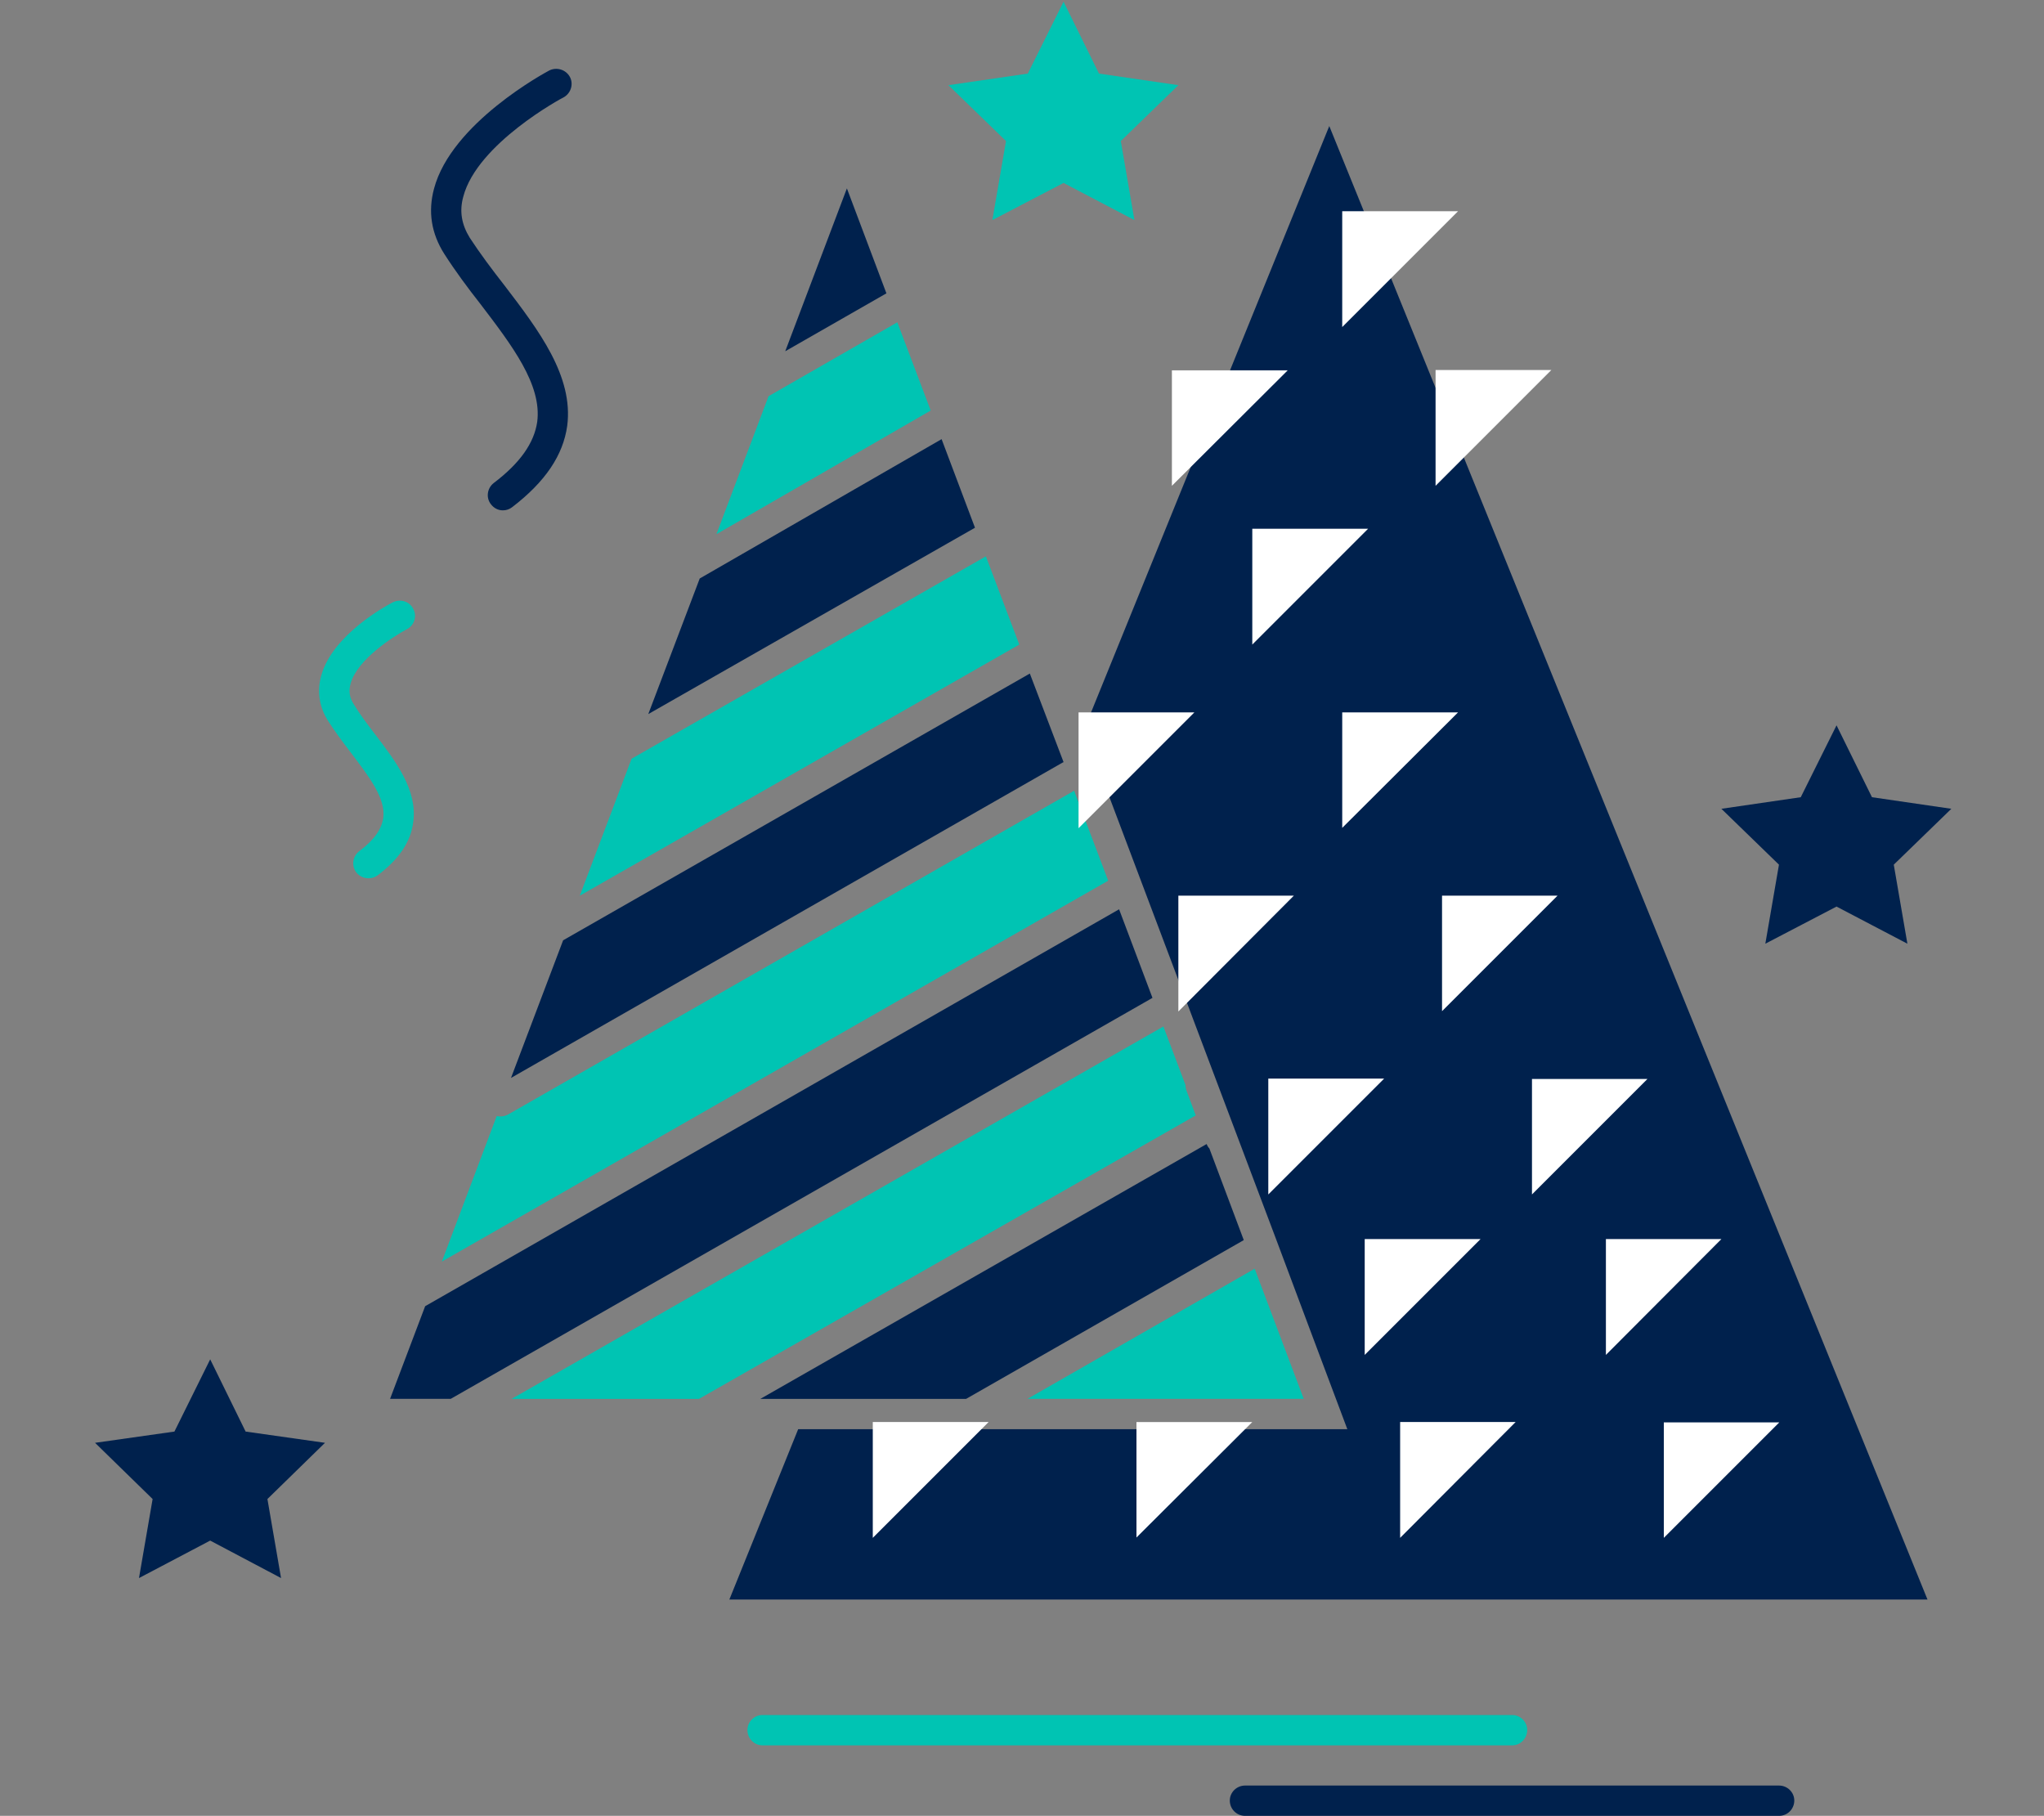 <svg version="1.2" xmlns="http://www.w3.org/2000/svg" viewBox="0 0 600 533" width="600" height="533">
	<rect x="0" y="0" width="600" height="533" fill="#808080" stroke="none"/>
	<title>New Project</title>
	<style>
		.s0 { fill: #00214d } 
		.s1 { fill: #00c4b3 } 
		.s2 { fill: #ffffff } 
	</style>
	<g id="Folder 2">
		<path id="Path 348" class="s0" d="m132.3 410.6l206-117.7-9.8-26-203.7 116.5-10.3 27.2z"/>
		<path id="Path 349" class="s1" d="m348.2 319.9q-0.2-0.7-0.2-1.4l-6.5-17.2-191.3 109.3h55l145.8-83.2z"/>
		<path id="Path 350" class="s0" d="m354.2 335.8l-131 74.8h60.4l81.5-46.6-10.1-26.9q-0.5-0.5-0.8-1.3z"/>
		<path id="Path 351" fill-rule="evenodd" class="s1" d="m301.6 410.6h81.1l-14.4-38.2zm-38.2-316l-37.8 21.7-15.3 40.5 62.9-36.3z"/>
		<path id="Path 352" fill-rule="evenodd" class="s0" d="m248.6 55.3l-18.1 47.8 29.7-17zm27.8 73.6l-71 40.9-15.1 39.8 95.9-54.7z"/>
		<path id="Path 353" class="s0" d="m302.3 197.7l-137 78.3-15.3 40.4 161.8-92.5q0.2-0.1 0.4-0.2z"/>
		<path id="Path 354" class="s1" d="m147 327.7q-0.6 0-1.2-0.1l-16.1 42.7 195.6-111.8-10-26.4-166.1 95c-0.7 0.4-1.5 0.6-2.2 0.6z"/>
		<path id="Path 355" class="s1" d="m289.4 163.3l-104 59.4-15.2 40.2 129-73.7z"/>
		<path id="Path 356" class="s0" d="m318.2 214.2l56.3 149.3c0 0.1 21 56 21 56h-161.2l-20.2 50h351.7l-175.6-432.5z"/>
		<path id="Path 357" class="s1" d="m448.3 507.8c0-2.4-2-4.4-4.4-4.4h-220.1c-2.4 0-4.4 2-4.4 4.4 0 2.5 2 4.5 4.4 4.5h220.1c2.4 0 4.4-2 4.4-4.5z"/>
		<path id="Path 358" fill-rule="evenodd" class="s0" d="m526.7 528.5c0 2.5-2 4.5-4.5 4.5h-156.7c-2.5 0-4.5-2-4.5-4.5 0-2.4 2-4.4 4.5-4.4h156.7c2.5 0 4.5 2 4.5 4.4zm-396.3-454c-3.8-6-4.8-12.4-3-19.1 5.1-19.3 32.7-34.1 33.8-34.7 2.2-1.1 4.9-0.3 6.1 1.9 1.1 2.1 0.3 4.8-1.9 6-0.3 0.1-25.3 13.5-29.4 29.1-1.2 4.3-0.5 8.2 1.9 12.1 3 4.6 6.6 9.4 10.2 14 10 13.1 20.3 26.6 18.4 41.2-1.2 8.6-6.4 16.4-16.2 23.9-0.8 0.6-1.7 0.9-2.7 0.9-1.3 0-2.6-0.6-3.5-1.8-1.5-1.9-1.1-4.7 0.8-6.2 7.8-5.9 11.9-11.8 12.8-18 1.4-10.9-7.4-22.4-16.7-34.6-3.7-4.7-7.4-9.7-10.6-14.7z"/>
		<path id="Path 359" fill-rule="evenodd" class="s1" d="m102.9 220.8c5.3 7 10.4 13.5 9.6 19.3-0.5 3.3-2.7 6.5-7 9.7-2 1.5-2.4 4.3-0.9 6.3 0.9 1.1 2.2 1.7 3.6 1.7 0.9 0 1.9-0.3 2.7-0.9 6.2-4.7 9.7-9.8 10.4-15.6 1.3-9.4-5.1-17.8-11.3-25.9-2.3-3-4.4-5.8-6.1-8.6-1.3-2-1.6-3.9-1-6.1 1.9-7.1 12.6-13.9 16.5-16 2.2-1.1 3.1-3.8 1.9-6-1.1-2.2-3.8-3-6-1.9-1.8 0.9-17.7 9.5-21 21.5-1.3 4.6-0.6 9.2 2 13.3 2 3.1 4.3 6.2 6.6 9.2zm198.8-199.2l-23.3 3.4 16.9 16.4-4 23.2 20.9-10.9 20.8 10.9-4-23.2 16.9-16.4-23.3-3.4-10.4-21.1z"/>
		<path id="Path 360" fill-rule="evenodd" class="s0" d="m528.6 234l-23.3 3.4 16.9 16.4-4 23.2 20.9-10.9 20.8 10.9-4-23.2 16.9-16.4-23.3-3.4-10.4-21.1zm-477.4 186.2l-23.3 3.3 16.9 16.5-4 23.2 20.9-11 20.8 11-4-23.2 16.9-16.5-23.3-3.3-10.4-21.2z"/>
		<path id="Path 361" fill-rule="evenodd" class="s2" d="m471.4 363.7h33.9l-33.9 34zm-70.8 0h34l-34 34zm-67 53.7h34l-34 33.9z"/>
		<path id="Path 362" fill-rule="evenodd" class="s2" d="m411 451.4l33.9-34h-33.9zm77.4 0l33.9-33.9h-33.9zm-232.2 0l34-34h-34zm111.4-262.2l34-34h-34z"/>
		<path id="Path 363" fill-rule="evenodd" class="s2" d="m394 209.1h34l-34 33.9zm-77.4 0h34l-34 34zm27.4-100.4h34l-34 33.9z"/>
		<path id="Path 364" fill-rule="evenodd" class="s2" d="m421.4 108.6h34l-34 34zm-27.4-46.6h34l-34 34zm29.3 200.9h33.9l-33.9 33.9zm-77.4 0h33.9l-33.9 34zm26.4 53.7h34l-34 34z"/>
		<path id="Path 365" class="s2" d="m449.7 316.7h33.9l-33.9 33.9z"/>
	</g>
</svg>